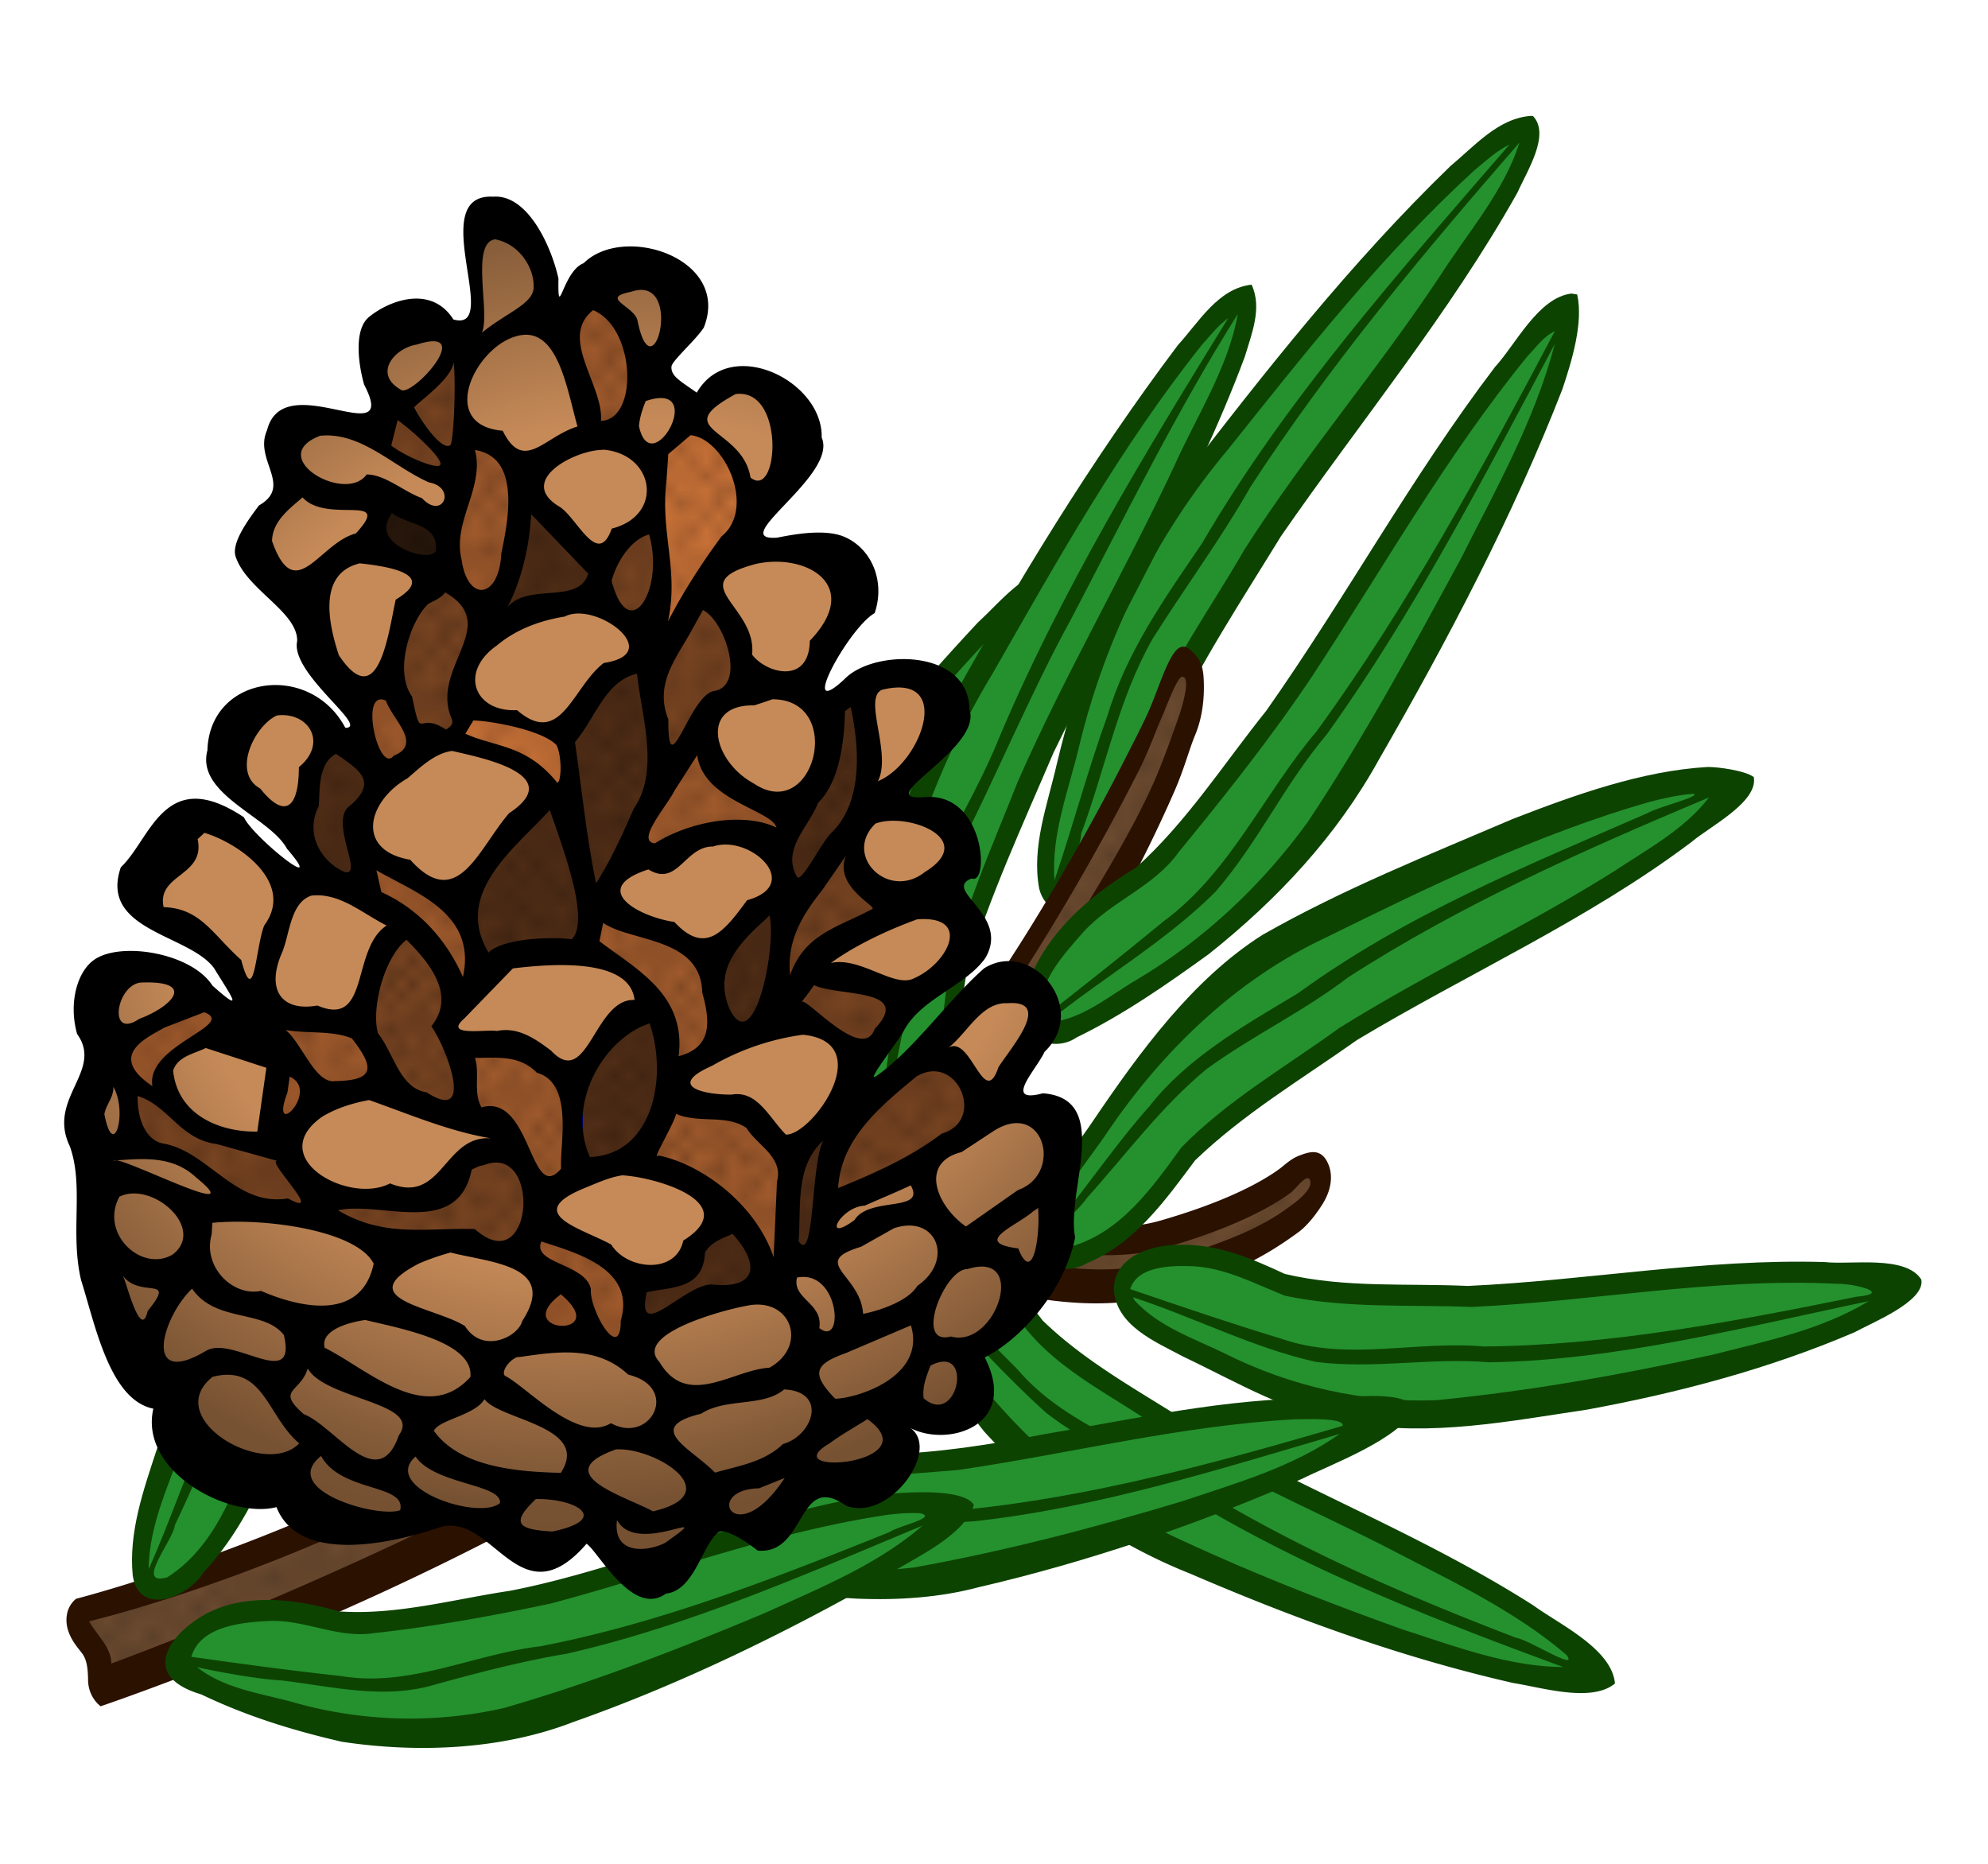 <svg xmlns="http://www.w3.org/2000/svg" xmlns:xlink="http://www.w3.org/1999/xlink" width="32mm" height="30mm" viewBox="0 0 113.386 106.299"><defs><pattern xlink:href="#a" id="K" patternTransform="matrix(.85 0 0 .787 -2.628 12.685)"/><pattern xlink:href="#a" id="t" patternTransform="matrix(.75 0 0 .787 -2.628 12.685)"/><pattern xlink:href="#a" id="I" patternTransform="matrix(.838 0 0 1.038 -2.628 12.685)"/><pattern xlink:href="#a" id="H" patternTransform="matrix(.825 0 0 .838 -2.628 12.685)"/><pattern xlink:href="#a" id="G" patternTransform="matrix(.825 0 0 .738 -2.628 12.685)"/><pattern xlink:href="#a" id="F" patternTransform="matrix(.863 0 0 .762 -2.628 12.685)"/><pattern xlink:href="#a" id="E" patternTransform="matrix(.875 0 0 .787 -2.628 12.685)"/><pattern xlink:href="#a" id="D" patternTransform="matrix(.925 0 0 .912 -2.628 12.685)"/><pattern xlink:href="#a" id="C" patternTransform="matrix(.675 0 0 .738 -2.628 12.685)"/><pattern xlink:href="#a" id="B" patternTransform="matrix(.812 0 0 .8 -2.628 12.685)"/><pattern xlink:href="#a" id="A" patternTransform="matrix(.825 0 0 .887 -2.628 12.685)"/><pattern xlink:href="#a" id="z" patternTransform="matrix(.738 0 0 .775 -2.628 12.685)"/><pattern xlink:href="#a" id="y" patternTransform="matrix(.725 0 0 .75 -2.628 12.685)"/><pattern xlink:href="#a" id="x" patternTransform="matrix(.925 0 0 .925 -2.628 12.685)"/><pattern xlink:href="#a" id="w" patternTransform="matrix(.8 0 0 .8 -2.628 12.685)"/><pattern xlink:href="#a" id="v" patternTransform="matrix(.812 0 0 .838 -2.628 12.685)"/><pattern xlink:href="#a" id="u" patternTransform="matrix(.912 0 0 .925 -2.628 12.685)"/><pattern xlink:href="#a" id="J" patternTransform="matrix(.8 0 0 .725 -2.628 12.685)"/><pattern xlink:href="#a" id="s" patternTransform="matrix(.775 0 0 .9 -2.628 12.685)"/><pattern xlink:href="#a" id="r" patternTransform="matrix(.8 0 0 .838 -2.628 12.685)"/><pattern xlink:href="#a" id="q" patternTransform="matrix(.775 0 0 .863 -2.628 12.685)"/><pattern xlink:href="#a" id="p" patternTransform="matrix(.863 0 0 .95 -2.628 12.685)"/><pattern xlink:href="#a" id="o" patternTransform="matrix(.887 0 0 .75 -2.628 12.685)"/><pattern xlink:href="#a" id="n" patternTransform="matrix(.613 0 0 .75 -2.628 12.685)"/><pattern xlink:href="#a" id="m" patternTransform="matrix(.713 0 0 .762 -2.628 12.685)"/><pattern xlink:href="#a" id="l" patternTransform="matrix(.825 0 0 .863 -2.628 12.685)"/><pattern xlink:href="#a" id="k" patternTransform="matrix(.838 0 0 .738 -2.628 12.685)"/><pattern xlink:href="#a" id="j" patternTransform="matrix(.75 0 0 .812 -2.628 12.685)"/><pattern xlink:href="#a" id="i" patternTransform="matrix(.825 0 0 .8 -2.628 12.685)"/><pattern xlink:href="#a" id="h" patternTransform="matrix(.625 0 0 .65 -2.628 12.685)"/><pattern xlink:href="#a" id="g" patternTransform="matrix(.8 0 0 .725 -2.628 12.685)"/><pattern xlink:href="#a" id="f" patternTransform="matrix(.775 0 0 .688 -2.628 12.685)"/><pattern xlink:href="#a" id="e" patternTransform="matrix(.637 0 0 .775 -2.628 12.685)"/><pattern xlink:href="#a" id="c" patternTransform="matrix(.868 0 0 .859 .306 -2.18)"/><pattern id="a" patternTransform="scale(10)" height="10" width="10" patternUnits="userSpaceOnUse"><circle r=".45" cy=".81" cx="2.567"/><circle r=".45" cy="2.33" cx="3.048"/><circle r=".45" cy="2.415" cx="4.418"/><circle r=".45" cy="3.029" cx="1.844"/><circle r=".45" cy="1.363" cx="6.08"/><circle r=".45" cy="4.413" cx="5.819"/><circle r=".45" cy="4.048" cx="4.305"/><circle r=".45" cy="3.045" cx="5.541"/><circle r=".45" cy="5.527" cx="4.785"/><circle r=".45" cy="5.184" cx="2.667"/><circle r=".45" cy="1.448" cx="7.965"/><circle r=".45" cy="5.049" cx="7.047"/><circle r=".45" cy=".895" cx="4.34"/><circle r=".45" cy=".34" cx="7.125"/><circle r=".45" cy="1.049" cx="9.553"/><circle r=".45" cy="2.689" cx="7.006"/><circle r=".45" cy="2.689" cx="8.909"/><circle r=".45" cy="4.407" cx="9.315"/><circle r=".45" cy="3.87" cx="7.82"/><circle r=".45" cy="5.948" cx="8.27"/><circle r=".45" cy="7.428" cx="7.973"/><circle r=".45" cy="8.072" cx="9.342"/><circle r=".45" cy="9.315" cx="8.206"/><circle r=".45" cy="9.475" cx="9.682"/><circle r=".45" cy="6.186" cx="9.688"/><circle r=".45" cy="6.296" cx="3.379"/><circle r=".45" cy="8.204" cx="2.871"/><circle r=".45" cy="8.719" cx="4.59"/><circle r=".45" cy="9.671" cx="3.181"/><circle r=".45" cy="7.315" cx="5.734"/><circle r=".45" cy="6.513" cx="6.707"/><circle r=".45" cy="9.67" cx="5.73"/><circle r=".45" cy="8.373" cx="6.535"/><circle r=".45" cy="7.154" cx="4.37"/><circle r=".45" cy="7.25" cx=".622"/><circle r=".45" cy="5.679" cx=".831"/><circle r=".45" cy="8.519" cx="1.257"/><circle r=".45" cy="6.877" cx="1.989"/><circle r=".45" cy="3.181" cx=".374"/><circle r=".45" cy="1.664" cx="1.166"/><circle r=".45" cy=".093" cx="1.151"/><circle r=".45" cy="10.093" cx="1.151"/><circle r=".45" cy="4.451" cx="1.302"/><circle r=".45" cy="3.763" cx="3.047"/></pattern><radialGradient xlink:href="#b" id="d" cx="-43.858" cy="43.561" fx="-43.858" fy="43.561" r="28.163" gradientTransform="matrix(2.109 -1.259 1.16 1.943 1.127 -98.582)" gradientUnits="userSpaceOnUse"/><linearGradient id="b"><stop offset="0" stop-color="#c68a58"/><stop offset=".368" stop-color="#c68a58"/><stop offset=".582" stop-color="#775232"/><stop offset="1" stop-color="#613f23"/></linearGradient></defs><path d="M59.725 50.493c-.093-4.768.538-8.327 5.931-19.405C69.756 24.953 81.892 9.15 87.06 7.28c-.463 1.74.875 1.014-5.106 10.116-4.013 5.168-8.201 10.225-11.332 16.268-1.96 3.072-3.299 4.769-4.474 7.74-.729 2.42-1.294 5.083-2.326 7.047-1.074 1.33-2.526 3.825-4.097 2.042z" fill="#24912e" fill-rule="evenodd" stroke="red" stroke-width=".291"/><path d="M87.323 6.609c-1.877.132-3.226 1.728-4.595 2.86-5.694 5.512-10.614 11.761-15.433 18.034-3.483 4.77-5.662 10.36-7.022 16.076-.529 2.324-1.453 4.714-1 7.118.64 2.349 3.31.69 4.003-.756 1.765-2.368 2.41-5.288 3.27-8.045 1.83-3.954 4.239-7.608 6.515-11.313 4.51-6.525 9.602-12.676 13.493-19.61.525-1.195 1.887-3.28.885-4.353l-.107-.01-.01-.001zm-.662 1.525c-.865 2.77-2.998 5.197-4.542 7.626-3.56 5.36-7.67 10.15-11.134 15.572-2.035 3.525-4.448 6.82-5.898 10.645-.774 2.996-1.358 6.492-3.848 8.534-.857.664.43-2.117.423-2.957 1.38-3.706 2.114-7.664 4.077-11.12 1.839-2.92 3.895-5.696 5.603-8.698 4.526-6.96 9.88-13.347 15.319-19.602zm-.565.108c-6.192 7.157-12.755 14.53-17.53 22.734-2.131 3.136-4.293 6.154-5.4 9.838-1.13 3.112-1.954 6.245-3.02 9.38-.21-2.644.842-5.204 1.432-7.751 1.502-6.17 4.409-11.994 8.5-16.856 4.402-5.517 8.797-11.106 14.02-15.88.635-.523 1.253-1.101 1.998-1.465z" style="line-height:normal;text-indent:0;text-align:start;text-decoration-line:none;text-decoration-style:solid;text-decoration-color:#000;text-transform:none;block-progression:tb;white-space:normal;isolation:auto;mix-blend-mode:normal;solid-color:#000;solid-opacity:1" color="#000" font-weight="400" font-family="sans-serif" overflow="visible" fill="#0d4300" fill-rule="evenodd"/><path d="M19.676 90.387c2.674-.887 9.845-6.564 14.911-17.876 3.23-9.604 8.395-20.896 8.424-29.276-1.268 1.278-.69-.913-5.531 8.843-2.438 6.072-4.387 10.958-7.962 18.023-1.105 3.206-3.639 7.371-5.611 9.886l-3.843 4.649c-.524 1.55-1.654 4.671-.388 5.75z" fill="#24912e" fill-rule="evenodd" stroke="red" stroke-width=".291"/><path d="M43.717 42.085c-1.47-1.291-3.165 2.55-4.083 3.856-4.002 7.482-6.82 15.418-10.46 23.068-1.941 3.548-3.592 7.208-6.058 10.437-2.603 2.417-4.585 5.93-4.69 9.627-.1 2.063 2.46 2.181 3.536.876a59.352 59.352 0 006.903-6.808c3.231-3.946 5.493-8.57 7.192-13.354 2.786-7.455 5.656-14.933 7.325-22.734.24-1.523.931-3.478.335-4.968zM42.62 44.08c-2.994 8.835-6.036 17.703-10.223 26.057-2.372 4.193-3.652 9.05-7.033 12.623a415.622 415.622 0 01-5.78 6.81c-.648-1.884.703-3.86 1.637-5.448 1.323-2.123 3.575-3.473 4.671-5.763 2.72-4.846 5.341-9.765 7.403-14.934 2.595-6.023 4.916-12.202 8.198-17.897.345-.497.622-1.09 1.127-1.448zm.101.717c-.531 4.788-2.22 9.359-3.682 13.924-1.945 5.522-4.163 10.952-6.582 16.286-2.073 4.176-4.58 8.093-8.022 11.24-1.194 1.118-3.215 3.325-4.337 3.268 2.706-3.27 5.885-6.029 8.213-9.59 1.897-3.374 3.269-7.104 5.184-10.472 3.792-7.87 6.434-16.39 9.226-24.656z" style="line-height:normal;text-indent:0;text-align:start;text-decoration-line:none;text-decoration-style:solid;text-decoration-color:#000;text-transform:none;block-progression:tb;white-space:normal;isolation:auto;mix-blend-mode:normal;solid-color:#000;solid-opacity:1" color="#000" font-weight="400" font-family="sans-serif" overflow="visible" fill="#0d4300" fill-rule="evenodd"/><path d="M4.362 92.189L5.49 94.58l.47 1.555c9.014-3.4 17.939-6.574 27.922-12.44 5.675-3.376 11.342-6.766 15.794-12.322l9.307 1.794 4.7.36c2.71-.352 5.414-.657 8.368-2.872l3.196-2.512c-.23-1.465-.37-2.35-1.598-.957-2.876 1.32-4.976 3.135-9.213 3.589-3.353-.312-6.707-.578-10.06-1.196l-3.008-.598 8.085-11.245c2.981-4.628 5.916-9.669 8.65-16.508l.187-2.632c-.69-1.253-1.379-1.364-2.068 1.196-2.318 4.71-4.588 9.602-7.145 13.398-3.325 4.997-6.573 10.025-10.623 14.714-2.886 4.154-6.646 6.454-10.248 9.091-6.424 4.375-12.848 7.211-19.272 9.69z" fill="#fff" fill-rule="evenodd" stroke="red" stroke-width=".291"/><path d="M4.362 92.189L5.49 94.58l.47 1.555c9.014-3.4 17.939-6.574 27.922-12.44 5.675-3.376 11.342-6.766 15.794-12.322l9.307 1.794 4.7.36c2.71-.352 5.414-.657 8.368-2.872l3.196-2.512c-.23-1.465-.37-2.35-1.598-.957-2.876 1.32-4.976 3.135-9.213 3.589-3.353-.312-6.707-.578-10.06-1.196l-3.008-.598 8.085-11.245c2.981-4.628 5.916-9.669 8.65-16.508l.187-2.632c-.69-1.253-1.379-1.364-2.068 1.196-2.318 4.71-4.588 9.602-7.145 13.398-3.325 4.997-6.573 10.025-10.623 14.714-2.886 4.154-6.646 6.454-10.248 9.091-6.424 4.375-12.848 7.211-19.272 9.69z" fill="#6c4b30" fill-rule="evenodd" stroke="red" stroke-width=".291"/><path d="M1.605 88.09l1.128 2.393.47 1.555c9.014-3.4 17.939-6.574 27.922-12.44 5.675-3.376 11.342-6.766 15.794-12.322l9.307 1.794 4.7.36c2.71-.352 5.414-.657 8.367-2.872l3.197-2.512c-.23-1.465-.37-2.35-1.598-.957-2.876 1.32-4.976 3.135-9.214 3.589-3.353-.312-6.706-.578-10.059-1.196l-3.008-.598 8.085-11.245c2.981-4.628 5.916-9.669 8.649-16.508l.188-2.632c-.69-1.253-1.379-1.364-2.068 1.196-2.318 4.71-4.588 9.602-7.145 13.398-3.325 4.997-6.573 10.025-10.624 14.714-2.885 4.154-6.646 6.454-10.247 9.091-6.424 4.375-12.848 7.211-19.272 9.69z" fill="url(#c)" fill-rule="evenodd" stroke="red" stroke-width=".291" opacity=".304" transform="translate(2.757 4.098)"/><path style="line-height:normal;text-indent:0;text-align:start;text-decoration-line:none;text-decoration-style:solid;text-decoration-color:#000;text-transform:none;block-progression:tb;white-space:normal;isolation:auto;mix-blend-mode:normal;solid-color:#000;solid-opacity:1" d="M66.955 37.253c-.453.64-.836 1.839-1.281 2.936-.327.805-.872 1.851-1.52 3.126a134.345 134.345 0 01-5.359 9.53c-4.443 7.19-10.376 14.71-14.762 18.736-5.48 5.033-15.527 10.003-24.009 13.89-8.443 3.868-15.684 5.713-15.684 5.713a1.455 1.455 0 00-.517.873c-.074.37-.011.74.089 1.014.2.547.51.884.766 1.22.255.336.336.806.344 1.513.011 1.028.719 1.51.719 1.51s7.1-2.39 15.7-6.33c8.598-3.94 18.8-9.509 24.995-15.197.778-.713 1.528-1.436 2.11-1.963.643-.583 1.155-1.344 2.207-1.283 1.267.073 2.738.341 4.441.72 3.509.778 7.395 1.684 11.436.516 3.973-1.148 5.967-2.435 7.424-3.5.462-.337.94-.919 1.349-1.557.548-.858.665-1.753.29-2.468-.406-.77-1.026-.562-1.624-.33-.463.18-.842.56-1.086.738-1.02.746-3.057 1.874-6.785 2.95-2.991.865-6.825.098-10.344-.682-1.204-.267-2.926.045-3.43-.231 2.705-4.083 6.693-9.354 9.432-13.786a78.577 78.577 0 005.106-9.733c.59-1.342.854-2.421 1.206-3.264.433-1.038.544-2.212.48-3.272-.028-.44-.121-.876-.397-1.208-.489-.587-.863-.793-1.296-.181zm.148 3.988c-.305.825-.714 2.051-1.29 3.361-1.152 2.621-3.064 5.776-5.308 9.408-2.96 4.79-6.404 10.016-9.79 14.317l-.972 1.236 1.372.116c1.37.115 2.896.448 4.525.81 3.528.782 7.474 1.637 10.834.666 3.815-1.102 5.961-2.267 7.13-3.12.303-.223.966-1.18 1.119-.713.19.582-1.058 1.413-1.29 1.582-1.316.961-3.165 1.882-7.079 3.012-3.72 1.075-7.347.134-10.884-.65-1.819-.404-3.628-.471-4.876-.544-1.463-.084-2.382.857-2.956 1.378-.636.576-1.409 1.37-2.148 2.049-5.967 5.479-15.975 10.713-24.534 14.635-7.59 3.478-13.25 5.591-14.607 6.094.004-.69-.457-1.237-.778-1.688-.247-.325-.423-.592-.486-.721.391-.094 7.064-1.707 15.362-5.51 8.504-3.896 18.568-8.818 24.315-14.095 4.548-4.176 10.218-11.893 14.732-19.2a135.933 135.933 0 005.426-9.648c.657-1.293 1.023-2.418 1.394-3.227.185-.404.825-2.197 1.114-2.192.533.01-.02 1.818-.325 2.644z" color="#000" font-weight="400" font-family="sans-serif" overflow="visible" fill="#2b1100" fill-rule="evenodd"/><path d="M34.998 78.415c-1.757-.742-.186-8.473 4.226-19.976 5.014-8.01 13.165-20.76 20.801-25.26-.31 1.774.483.841-4.686 10.428-3.55 5.497-7.976 11.023-10.883 17.065-1.98 2.754-3.25 5.999-4.164 9.061l-2.366 6.517c-.963 1.323-1.316 2.575-2.928 2.165z" fill="#24912e" fill-rule="evenodd" stroke="red" stroke-width=".291"/><path d="M60.266 32.337c-1.88.258-3.153 1.934-4.477 3.15-5.47 5.862-10.452 12.102-15.021 18.674-3.282 4.968-4.933 10.999-6.071 16.813-.434 2.35-1.266 4.782-.719 7.172.766 2.325 3.344.446 3.968-1.008 1.665-2.466 2.198-5.428 2.95-8.242 1.678-4.068 4.25-7.743 6.378-11.586 4.311-6.923 8.96-13.6 12.57-20.938.383-1.05 1.669-3.386.43-4.034h-.008zm-.602 1.565c-.758 2.83-2.48 5.3-3.927 7.823-3.347 5.58-7.255 10.807-10.505 16.443-1.893 3.65-4.166 7.149-5.472 11.068-.658 3.055-1.427 6.416-3.828 8.601-1.038.555.203-1.834.181-2.633 1.21-3.75 1.878-7.836 3.599-11.397 1.687-3.098 3.716-5.997 5.303-9.152 4.268-7.323 9.418-14.102 14.65-20.753zm-.562.146c-5.9 7.537-12.041 15.094-16.495 23.598-2.096 3.373-4.035 6.861-5.007 10.769a514.578 514.578 0 00-2.77 9.178c-.318-2.645.638-5.256 1.126-7.836 1.263-6.283 3.946-12.272 7.83-17.374 4.181-5.79 8.352-11.65 13.38-16.748.613-.56 1.206-1.177 1.936-1.587z" style="line-height:normal;text-indent:0;text-align:start;text-decoration-line:none;text-decoration-style:solid;text-decoration-color:#000;text-transform:none;block-progression:tb;white-space:normal;isolation:auto;mix-blend-mode:normal;solid-color:#000;solid-opacity:1" color="#000" font-weight="400" font-family="sans-serif" overflow="visible" fill="#0d4300" fill-rule="evenodd"/><path d="M49.737 65.89c-1.19-3.2-.337-10.272 3.313-22.039 2.865-4.932 13.145-24.774 17.915-26.764-.194 1.79.948.755-3.584 10.66-3.181 5.717-6.689 11.288-8.867 17.737-1.795 2.877-2.742 7.253-3.89 10.18l-1.291 6.525c-.874 1.382-1.96 4.004-3.596 3.7z" fill="#24912e" fill-rule="evenodd" stroke="red" stroke-width=".291"/><path d="M71.383 16.234c-1.915.218-3.006 2.14-4.197 3.443-4.95 6.57-9.29 13.716-13.258 20.906-2.939 5.477-4.138 11.672-4.76 17.827-.212 2.387-.827 4.894-.062 7.23 1.061 2.228 3.372-.122 3.848-1.584 1.418-2.664 1.69-5.703 2.18-8.62 1.3-4.304 3.2-8.399 4.961-12.526C63.748 35.4 68.071 28.185 71 20.341c.385-1.303 1.006-2.777.384-4.107zm-.787 1.677c-.528 3.043-2.378 5.874-3.626 8.675-2.82 6.026-6.234 11.888-8.914 17.978-1.537 3.911-3.209 7.515-4.06 11.655-.348 3.078-.882 6.415-2.978 8.827-1.124.936-.108-2.197-.2-2.987 1.055-4.718 1.474-8.904 3.697-13.269 2.252-4.377 4.24-9.236 6.614-13.556 3.029-5.79 5.99-11.791 9.467-17.323zm-.543.23c-4.766 7.718-9.502 15.517-13.047 23.886-1.716 4.326-4.76 8.317-5.474 12.997-.71 3.305-.987 6.622-1.631 9.94-.553-2.619.16-5.32.407-7.947.695-6.572 2.891-12.956 6.308-18.609 3.675-6.421 7.302-12.933 11.929-18.731.476-.533.924-1.114 1.508-1.535z" style="line-height:normal;text-indent:0;text-align:start;text-decoration-line:none;text-decoration-style:solid;text-decoration-color:#000;text-transform:none;block-progression:tb;white-space:normal;isolation:auto;mix-blend-mode:normal;solid-color:#000;solid-opacity:1" color="#000" font-weight="400" font-family="sans-serif" overflow="visible" fill="#0d4300" fill-rule="evenodd"/><path d="M59.906 59.014c4.493-1.605 9.864-4.698 15.65-12.672 4.775-8.937 13.66-21.115 13.715-28.473-1.462 1.05-1.106-.026-7.495 8.794-4.16 5.647-6.156 10.96-10.697 16.03-1.62 2.98-4.133 5.375-6.494 7.528-1.956 1.453-3.818 2.953-5.115 4.736-1.336 3.816-.634 2.783.436 4.057z" fill="#24912e" fill-rule="evenodd" stroke="red" stroke-width=".291"/><path d="M89.623 16.742c-1.895.237-3.16 2.886-4.354 4.185-4.762 6.257-8.528 13.194-13.05 19.613-2.428 3.022-4.537 6.355-7.44 8.955-2.932 1.752-5.85 4.339-6.454 7.859-.376 1.771 1.706 2.763 3.075 1.817 2.677-1.3 5.138-3.02 7.546-4.757 3.943-3.142 7.305-6.74 9.724-11.132 3.852-6.678 7.642-13.88 10.44-21.082.511-1.527 1.216-3.776.844-5.406zm-.937 2.14c-4.15 7.821-8.369 15.658-13.593 22.826-3.006 3.537-4.909 8.028-8.727 10.838-2.294 1.893-4.63 3.735-6.973 5.569-.384-1.911 1.225-3.62 2.404-4.964 1.612-1.773 4.022-2.567 5.433-4.555 2.67-3.26 5.302-6.566 7.64-10.072 4.014-6.114 7.62-12.533 12.255-18.213.486-.499.915-1.128 1.56-1.429zm-.006.729c-1.13 4.331-3.356 8.283-5.362 12.257-2.754 5.082-5.518 10.18-8.718 14.997-2.621 3.614-5.927 6.733-9.771 9.014-1.61.934-3.16 2.32-5.086 2.433 3.116-2.531 6.74-4.608 9.583-7.452 2.46-2.848 3.913-6.088 6.34-8.967 4.96-6.906 9.034-14.783 13.014-22.282z" style="line-height:normal;text-indent:0;text-align:start;text-decoration-line:none;text-decoration-style:solid;text-decoration-color:#000;text-transform:none;block-progression:tb;white-space:normal;isolation:auto;mix-blend-mode:normal;solid-color:#000;solid-opacity:1" color="#000" font-weight="400" font-family="sans-serif" overflow="visible" fill="#0d4300" fill-rule="evenodd"/><path d="M59.393 70.841c-.545-.886 2.555-8.438 13.174-16.149 8.6-4.692 21.415-10.665 25.642-9.789-.642 1.767-.976 2.292-5.939 5.601-5.792 3.044-10.36 4.543-15.711 8.748-2.952 2.238-5.734 3.41-8.035 5.627l-5.058 5.847c-1.488.679-2.87 1.265-4.073.115z" fill="#24912e" fill-rule="evenodd" stroke="red" stroke-width=".291"/><path d="M97.395 43.744c-3.764.214-7.645 1.618-11.115 2.964-4.808 2.057-9.725 4.016-14.27 6.609-3.988 2.525-7.023 6.709-9.66 10.6-1.338 1.997-3.113 3.923-3.46 6.382-.278 1.765 1.758 2.558 3.1 1.75 2.722-1.12 4.479-3.597 6.173-5.871 2.778-2.671 6.118-4.655 9.25-6.873 6.33-3.795 13.145-6.827 19.062-11.283.99-.853 3.816-2.273 3.552-3.701-.465-.368-2.044-.586-2.632-.577zm-.787 1.527c.378.166-2.035.749-2.625 1.096-7.027 3.068-13.736 5.766-19.964 10.29-2.952 1.768-6.29 3.65-8.449 6.425-2.026 2.267-3.752 4.892-5.722 7.208.498-2.192 2.11-3.922 3.334-5.75 3.143-4.633 7.33-8.675 12.437-11.068 5.978-2.94 12.016-5.885 18.437-7.73.838-.216 1.687-.407 2.552-.471zm.865.209c-1.402 1.831-3.526 2.954-5.421 4.219-5.099 3.201-10.576 5.75-15.679 8.939-3.038 2.21-6.356 4.105-8.997 6.808-1.643 2.271-3.446 4.831-6.281 5.645-2.516.27.382-1.927.897-2.77 2.24-2.483 4.243-5.223 6.836-7.357 2.588-1.884 5.504-3.265 8.051-5.214 6.454-4.168 13.53-7.301 20.594-10.27z" style="line-height:normal;text-indent:0;text-align:start;text-decoration-line:none;text-decoration-style:solid;text-decoration-color:#000;text-transform:none;block-progression:tb;white-space:normal;isolation:auto;mix-blend-mode:normal;solid-color:#000;solid-opacity:1" color="#000" font-weight="400" font-family="sans-serif" overflow="visible" fill="#0d4300" fill-rule="evenodd"/><g><path d="M63.994 74.43c3.573 1.885 6.565 6.082 18.793 5.964 9.987-1.652 17.825-1.973 25.042-6.376-.774-1.496-2.74-1.361-7.881-1.49-6.52.55-9.74.904-16.763 1.364-4.611.14-6.668.37-9.613-.45-2.345-.734-4.589-2.574-7.082-1.668-1.62.228-2.663.665-2.496 2.656z" fill="#24912e" fill-rule="evenodd" stroke="red" stroke-width=".291"/><path d="M67.342 70.995c-1.558-.03-3.79.618-3.813 2.51.1 2.103 2.36 3.011 3.953 3.865 3.118 1.48 6.226 3.368 9.693 3.793 4.41.788 8.962-.117 13.318-.763 5.189-.949 10.41-2.327 15.285-4.418.927-.518 4.047-1.757 3.804-3.004-.888-1.416-4.042-.828-5.502-.998-6.817-.203-13.565 1.05-20.358 1.362-3.482-.16-7.031.125-10.447-.687-1.871-.875-3.818-1.704-5.933-1.66zm.613 1.22c1.909.072 3.604 1.002 5.334 1.685 3.5.743 7.113.498 10.669.64 6.942-.325 13.845-1.675 20.813-1.32.983-.021 3.217.541 1.119.737-7.009 1.421-14.098 2.78-21.274 2.837-3.838-.346-7.793.863-11.532-.44-2.895-.878-5.76-1.855-8.623-2.833.425-1.331 2.353-1.34 3.494-1.307zm-3.34 1.773c3.465 1.123 6.88 2.901 10.441 3.686 3.284.429 6.58-.263 9.874.023 7.305-.108 14.52-2 21.649-3.485-2.7 1.64-5.866 2.28-8.896 3.05-5.194 1.144-10.448 2.077-15.744 2.594-4.165.165-8.349-.79-12.07-2.658-1.783-.867-3.785-1.528-5.154-3.027z" style="line-height:normal;text-indent:0;text-align:start;text-decoration-line:none;text-decoration-style:solid;text-decoration-color:#000;text-transform:none;block-progression:tb;white-space:normal;isolation:auto;mix-blend-mode:normal;solid-color:#000;solid-opacity:1" color="#000" font-weight="400" font-family="sans-serif" overflow="visible" fill="#0d4300" fill-rule="evenodd"/></g><g><path d="M50.816 71.245c.527 3.101 4.229 9.119 12.846 15.375 9.173 4.306 18.204 9.11 26.872 8.842-.562-1.718.225-.53-8.915-6.454-5.754-3.116-7.66-3.75-13.834-7.335-3.06-1.464-5.94-3.165-8.213-5.412-1.422-1.703-2.715-3.432-4.935-4.975-1.48-.697-2.604-1.176-3.821-.041z" fill="#24912e" fill-rule="evenodd" stroke="red" stroke-width=".291"/><path d="M52.227 69.845c-1.852-.17-2.264 2.229-1.47 3.497a50.008 50.008 0 005.383 8.312c3.124 3.446 7.41 6.38 11.747 8.098 5.977 2.573 12.073 4.792 18.44 6.24 1.555.237 4.446 1.141 5.783.023-.177-1.98-3.188-3.381-4.627-4.435-5.992-3.83-12.65-6.44-18.848-9.893-3.096-2.06-6.485-3.769-9.171-6.379-1.811-2.379-4.07-5.1-7.237-5.463zm-.016 1.197c2.659.364 4.6 2.56 6.165 4.569 1.874 2.423 4.712 3.81 7.21 5.492 4.24 2.89 9 4.85 13.552 7.174 3.512 1.84 7.19 3.52 10.22 6.123.688.959-2.173-.89-2.892-.993-7.073-2.71-13.903-5.725-20.246-9.919-2.868-1.584-5.98-2.815-8.161-5.359-2.232-2.299-4.53-4.34-6.7-6.698.132-.328.545-.393.852-.389zm-.87.897c2.746 2.907 5.359 5.96 8.33 8.641 2.755 2.142 6.099 3.329 8.93 5.36 6.478 3.813 13.52 6.55 20.556 9.136-3.126-.018-6.116-1.17-9.062-2.109-5.195-1.857-10.34-3.903-15.279-6.364-4.02-2.28-7.397-5.558-10.114-9.274-1.23-1.697-2.833-3.316-3.362-5.39z" style="line-height:normal;text-indent:0;text-align:start;text-decoration-line:none;text-decoration-style:solid;text-decoration-color:#000;text-transform:none;block-progression:tb;white-space:normal;isolation:auto;mix-blend-mode:normal;solid-color:#000;solid-opacity:1" color="#000" font-weight="400" font-family="sans-serif" overflow="visible" fill="#0d4300" fill-rule="evenodd"/></g><g><path d="M33.892 85.099c1.554 1.679 6.543 5.201 18.86 4.863 9.641-2.165 19.24-4.201 24.703-8.374-.526-1.11-.134-1.376-5.706-1.187-8.49 1.083-10.267 1.648-17.251 2.692-3.255.951-7.273.661-10.465.505-4.158-1.272-5.021-1.024-7.249-1.405-1.567.468-3.056 1.124-2.892 2.906z" fill="#24912e" fill-rule="evenodd" stroke="red" stroke-width=".291"/><path d="M75.256 79.75c-5.301-.021-10.51 1.174-15.713 2.05-3.01.585-6.041 1.067-9.112 1.146-2.604.089-5.294.517-7.84-.193-2.569-1.063-5.82-1.71-8.278-.053-1.452.984-1.342 3.292.083 4.056 2.463 1.518 4.917 2.422 7.629 3.37 4.219 1.132 9.525 1.534 13.743.41 6.3-1.46 12.583-3.6 18.524-6.208 1.54-.775 5.682-2.301 6.359-4.014-.548-1.166-4.271-.5-5.395-.565zm-1.418 1.199c.728-.004 2.867-.1 2.736.374-7.062 2.065-14.213 4.047-21.557 4.776-2.83.035-5.601.646-8.415.853-2.982.12-5.834-.954-8.717-1.566-1.08-.419-2.78-.42-3.512-1.086.962-1.541 3.153-1.468 4.753-1.31 1.986.182 3.71 1.448 5.742 1.338 3.274.029 6.548-.216 9.807-.492 6.389-.937 12.698-2.536 19.163-2.887zm2.576.83c-2.674 1.894-5.898 2.805-8.974 3.839-5.04 1.52-10.148 2.855-15.33 3.783-4.117.497-8.347-.103-12.18-1.68-1.819-.72-3.847-1.216-5.293-2.604.582.26 3.161 1.013 4.581 1.256 2.916.678 5.879 1.755 8.904 1.23 2.457-.383 4.924-.728 7.408-.836 7.104-.768 14.047-2.982 20.884-4.988z" style="line-height:normal;text-indent:0;text-align:start;text-decoration-line:none;text-decoration-style:solid;text-decoration-color:#000;text-transform:none;block-progression:tb;white-space:normal;isolation:auto;mix-blend-mode:normal;solid-color:#000;solid-opacity:1" color="#000" font-weight="400" font-family="sans-serif" overflow="visible" fill="#0d4300" fill-rule="evenodd"/></g><g><path d="M10.603 95.313c2.574 1.994 11.806 4.784 20.222 2.1 9.508-3.505 17.217-5.625 23.052-11.108-1.103-1.25-5.03-.248-10.166.785-6.26 1.907-6.918 2.353-13.93 4.125-3.44.774-6.01 1.055-9.456 1.47-2.533-.872-4.869-.758-7.244-.84-2.036 1.063-3.181 2.118-2.478 3.468z" fill="#24912e" fill-rule="evenodd" stroke="red" stroke-width=".291"/><path d="M52.534 85.109c-3.822.016-7.505 1.24-11.168 2.205-4.097 1.1-8.094 2.601-12.264 3.412-3.24.483-6.479 1.407-9.777 1.177-2.779-.815-6.2-1.175-8.576.814-1.348 1.086-2.407 2.988.736 3.924 2.574 1.235 5.249 2.063 8.012 2.697 4.332.656 9.112.459 13.19-1.122 6.186-2.174 12.283-5.162 17.995-8.422 1.483-.953 4.304-2.176 4.863-3.963-.41-.686-2.23-.732-3.011-.722zm-.05 1.199c1.068.234-1.313.743-1.746 1.072-6.473 2.597-13.023 5.18-19.895 6.51-3.818.445-7.483 2.369-11.397 1.698-2.852-.304-5.694-.696-8.533-1.094.503-1.712 2.762-1.953 4.293-2.037 2.108-.146 4.058 1.03 6.169.681 3.372-.37 6.721-.976 10.037-1.683 6.426-1.707 12.699-4.105 19.301-5.072.588-.065 1.18-.11 1.772-.075zm.132.703c-2.588 2.24-5.83 3.54-8.913 4.952-4.892 2.054-9.858 3.978-14.958 5.45a24.26 24.26 0 01-12.048-.335c-1.858-.51-3.906-.767-5.456-1.993 1.004.228 3.338.675 4.82.756 2.903.35 5.822 1.096 8.697.252 2.475-.688 5.044-1.354 7.576-1.777 6.982-1.593 13.687-4.559 20.282-7.305z" style="line-height:normal;text-indent:0;text-align:start;text-decoration-line:none;text-decoration-style:solid;text-decoration-color:#000;text-transform:none;block-progression:tb;white-space:normal;isolation:auto;mix-blend-mode:normal;solid-color:#000;solid-opacity:1" color="#000" font-weight="400" font-family="sans-serif" overflow="visible" fill="#0d4300" fill-rule="evenodd"/></g><g><path d="M7.817 90.27c.357-4.756.771-9.045 7.187-19.563 7.354-6.971 15.75-17.905 24.063-20.375-.626 1.688 1.19.691-5.625 9.187-4.483 4.767-9.125 9.342-12.813 15.063-2.444 2.35-4.11 5.09-5.562 7.937l-3.438 6.313c-1.185 1.127-2.3 2.132-3.812 1.437z" fill="#24912e" fill-rule="evenodd" stroke="red" stroke-width=".291"/><path d="M38.807 49.923c-2.449.466-4.667 2.229-6.61 3.676-5.547 4.613-11.132 9.199-16.035 14.486-3.488 4.095-5.5 9.47-7.209 14.548-.76 2.322-1.627 4.738-1.381 7.236.37 2.367 3.184 1.219 4.042-.192 1.97-2.126 3.166-4.616 4.257-7.227 2.089-3.584 4.818-6.975 7.31-10.279 5.096-5.952 10.416-11.546 14.934-17.974.698-1.178 1.98-2.825 1.366-4.177-.22-.054-.444-.112-.674-.097zm-.342 1.467c-1.044 2.538-2.994 4.587-4.68 6.72-4.004 4.838-8.51 9.24-12.458 14.121-2.372 3.289-5.128 6.357-6.932 10.013-1.02 2.845-2.19 6.02-4.856 7.716-1.913.533.361-2.134.434-2.977 1.634-3.39 2.932-6.981 5.054-10.11 2.051-2.715 4.484-5.048 6.442-7.837 5.12-6.354 10.997-12.137 16.996-17.646zm-.57.03c-6.775 6.25-13.813 12.543-19.259 20.019-2.394 2.823-5.064 5.635-6.471 9.123-1.393 2.937-2.355 5.963-3.684 8.93.012-2.625 1.28-5.051 2.093-7.504 1.99-5.807 5.31-11.173 9.758-15.419 4.794-4.83 9.61-9.704 15.109-13.74.784-.517 1.559-1.102 2.454-1.41z" style="line-height:normal;text-indent:0;text-align:start;text-decoration-line:none;text-decoration-style:solid;text-decoration-color:#000;text-transform:none;block-progression:tb;white-space:normal;isolation:auto;mix-blend-mode:normal;solid-color:#000;solid-opacity:1" color="#000" font-weight="400" font-family="sans-serif" overflow="visible" fill="#0d4300" fill-rule="evenodd"/></g><g fill-rule="evenodd"><path d="M-49.36 79.644s-6.055 1.184-6.66 1.184c-.606 0-4.542-3.045-4.542-3.045-4.86-.208-4.67-2.708-5.148-4.906-2.293-1.706-3.727-4.321-4.88-7.782l.187-6.26c-1.298-1.444-.488-3.33.454-5.244v-4.906c1.731-.322 3.454-.682 5.602 1.015l3.936 3.045-2.725-5.075-4.693-3.214 3.028-5.075 5.904 4.398 1.665-.338-1.816-3.045-3.936-3.045 1.665-3.891c1.413.247 2.826-.96 4.239 1.691l1.665.846-.303-2.876-2.573-5.583-3.028-2.875 2.27-3.722-.302-3.384 4.844.339.757-1.861-.605-3.553c2.02-2.39 3.7-.59 5.45.338.652-1.661.133-4.37.151-6.597l2.423-.339 2.12 5.583 3.633-3.384 3.482 1.692.302 2.2-1.968 2.706 2.725 1.861 2.877-1.611c2.035 1.1 3.53 1.908 2.876 3.641l-3.482 6.09 4.845.17 2.12 1.86-3.18 6.09 1.211 1.693 2.725-2.707c1.656-.67 3.178.302 4.693 1.353-.92 2.28-2.047 4.43-4.239 5.921l3.937.846 1.21 2.876-2.27 1.692c1.49.952 3.045 1.879 1.06 4.23l-2.574 1.86-3.028 5.752 4.996-3.553 3.33-3.214c2.042-.59 2.352.756 2.423 2.368l-2.725 4.907 3.633-.339c1.333 3.288.384 5.186.303 7.613-1.197 2.553-2.393 5.107-4.844 6.26-.254 4.79-2.51 3.61-4.39 3.552-.257 2.884-1.45 4.673-4.694 4.06-1.7 2.133-3.633 2.906-5.904 1.692l-3.18 3.722-3.179-2.538-4.239 1.015z" fill="url(#d)" stroke="red" stroke-width=".142" transform="translate(75.723 6.685)"/><g stroke-width=".291"><path d="M25.97 59.419l3.5-.125 3.25 2.375v5.375l-1.875 1.5-2-4.25-2.125-.5z" fill="#a05a2c" stroke="red"/><path d="M33.095 61.044l2.25-2.875 2.25-.875.75 5-1.875 3.75-3.375 1z" fill="#502d16" stroke="#00f"/><path d="M20.345 58.294l1.75 3.625-3.875.875-2.608 2.027.114-4.377-.818-2.463z" fill="#a05a2c" stroke="red"/><path d="M20.22 57.669l3-5.25 3 4.375-.75 1.625c1.272 2.642.988 4.04.625 5.375l-3.875-1.5z" fill="#784421" stroke="#00f"/><path d="M20.47 47.419v4c2.352 1.054 4.631 2.277 6 5.625l1.125-1.375-1.125-4.25c-3.148-.95-4.84-2.387-6-4z" fill="#a05a2c" stroke="red"/><path d="M26.345 50.544l4.875-5.5c.913 1.197 1.79 2.675 2.375 6.5-.573.081-.02 1.11-.625 2.625-3.263-.04-5.5 1.5-5.5 1.5z" fill="#502d16" stroke="#00f"/><path d="M32.47 41.669c1.124-1.413.598-2.66 4.75-4.375l.625 7.125-4 8c-.513-3.308-1.168-5.91-1.375-10.75z" fill="#502d16" stroke="red"/><path d="M25.595 42.419l1.25-2.375c1.436 1.127 3.393 1.213 5.125 1.75 0 0 1 5.375.375 4.75s-1.5-1.375-1.5-1.375c.013-1.924-3.12-2.051-5.25-2.75z" fill="#c87137" stroke="#0f0"/><path d="M34.47 51.669l6 2.875.875 5-2.75 2c-.458-1.48.016-2.726-1.625-4.5-1.166-2.313-2.333-2.043-3.5-2.875z" fill="#a05a2c" stroke="#0f0"/><path d="M40.72 54.419l4.125-3.75-.875 7.5-2.875 1.5z" fill="#502d16" stroke="red"/><path d="M35.595 49.294c.398-1.877 2.627-5.218 4.625-8.375l.75 3.375 4.25 1.75-.75 2.375-4.25-.75z" fill="#a05a2c" stroke="#00f"/><path d="M37.345 37.794l2.75-4.25c1.517 1.512 2.19 3.447 2.375 5.625-2.431.901-3.34 3.325-4.5 5.5-.292-2.165-.935-3.806-.625-6.875z" fill="#784421" stroke="#0f0"/><path d="M45.095 46.544c1.61-1.997 2.825-4.05 2.125-6.375l2-1.125c.167 2.888.645 6.609-.125 7l-4.25 6.125-.375-3z" fill="#502d16" stroke="#0f0"/><path d="M18.97 41.919c-.678.677-.652.737-2.5 5.75.781 2.152 2.629 2.884 4.375 3.75l-.375-5 1-2.375z" fill="#502d16" stroke="#00f"/><path d="M19.72 39.669l2.5-.875 1.875 3.875-2.375 2.25z" fill="#a05a2c" stroke="red"/><path d="M22.22 38.544c.406-3.664 1.879-4.839 3.25-6.25l2.625 3.125-1.875 3.25.25 2-.5 1.5-2.125.5zM7.345 61.544l4.375 3 4.375.625 2.25 4.25-5.125-.625s-2-2.75-2.75-2.75-2.875-.5-2.875-.5z" fill="#784421" stroke="#00f"/><path d="M11.095 56.919c-.5.5-4.75 2.625-4.75 2.625l1 2.25 2.375 1.375-.25-2.5c.894-.709 1.759-1.417 3.625-2.125z" fill="#a05a2c" stroke="red"/><path d="M18.22 67.919c2.053.78 4.24.885 6.625 0 1.1-1.028 1.494-2.336 4.125-2.75l1.75 3.375-.875 3.25-3.875-1-6.875-.625z" fill="#784421" stroke="#0f0"/><path d="M29.845 27.044c-.418 2.875-.266 5.25-1.875 8.125 1.667-.5 2.35-.677 6.125-.875l.25-2.25c-2.706-1.667-3.36-3.334-4.5-5z" fill="#502d16" stroke="red"/><path d="M34.345 31.794c.375-.5 3.25-2.75 3.25-2.75.312 3.987-.037 5.66-.375 7.375l-3.25-1.875z" fill="#784421" stroke="#00f"/><path d="M37.095 26.169l2.375-2.125c1.313 1.217 2.815 1.584 3.5 5.625l-5.375 7.25c.073-2.867.376-5.039-.5-10.75z" fill="#c87137" stroke="red"/><path d="M30.72 69.794l5.5 3-.125 4.5-3.75-1-2.375.125 1.5-3.875-1.375-1z" fill="#a05a2c" stroke="#00f"/><path d="M36.47 73.169c1.056-.404 2.252-.245 3-1.875l2.125-2.125c1.303 1.093 2.228 2.413 1.875 4.5-2.102.329-4.062.375-7.125 2.625z" fill="#502d16" stroke="red"/><path d="M36.47 66.044c.375-.75 1.75-3.125 1.75-3.125l4.25.375 2.625 2.625-.625 7.625s-1.625-4.625-3.5-4.875c-1.75-1.5-4.5-2.625-4.5-2.625z" fill="#a05a2c" stroke="#0f0"/><path d="M46.095 55.544c1.715-.018 3.458.08 5.5 1.375.133 1.098-.976 2.445-2.5 3.875-.6-1.561-2.107-2.398-4.375-2.625z" fill="#784421" stroke="#00f"/><path d="M44.47 53.169l4.5-6.25.125 3.125 2.625 2c-4.324.54-6.142 3.028-7.5 5.875z" fill="#784421" stroke="red"/><path d="M45.095 65.419l3.25-2.625c-.655.245-2.505 9.955-1.25 9.25.545-.307-2.25-.375-2.25-.375z" fill="#502d16" stroke="#00f"/><path d="M47.22 65.294l5.25-5 2.25.25 1.875 3.125-4.75 3.25-4.75 2z" fill="#784421" stroke="red"/><path d="M26.72 24.544l-1.25 8.25 2.625 2.875c.87-2.631 2.024-4.977 1.625-8.875z" fill="#a05a2c" stroke="#0f0"/><path d="M21.955 28.13l-.796 3.093 4.508 1.768-.088-3.447c-1.208.134-2.416-.625-3.624-1.414z" fill="#28170b" stroke="red"/><path d="M22.595 22.919c1.203-.387 2.59-1.698 4.125-3.75l-.625 8.25c-1.89-.262-3.432-1.594-5-2.5z" fill="#784421" stroke="#00f"/><path d="M31.845 18.669c1.125-.625 1.75-2 1.75-2 2.444 1.955 2.728 3.478 3.625 5.125l-2.25 2.875-1.375.5c.312-1.943-.77-4.235-1.75-6.5z" fill="#a05a2c" stroke="red"/></g><g opacity=".36" stroke-width=".291"><path d="M-58.628 34.484l3.5-.125 3.25 2.375v5.375l-1.875 1.5-2-4.25-2.125-.5z" fill="url(#e)" stroke="red" transform="translate(84.598 24.935)"/><path d="M-51.503 36.109l2.25-2.875 2.25-.875.75 5-1.875 3.75-3.375 1z" fill="url(#f)" stroke="#00f" transform="translate(84.598 24.935)"/><path d="M-64.253 33.359l1.75 3.625-3.875.875-2.608 2.027.114-4.377-.818-2.463z" fill="url(#g)" stroke="red" transform="translate(84.598 24.935)"/><path d="M-64.378 32.734l3-5.25 3 4.375-.75 1.625c1.271 2.642.988 4.04.625 5.375l-3.875-1.5z" fill="url(#h)" stroke="#00f" transform="translate(84.598 24.935)"/><path d="M-64.128 22.484v4c2.352 1.054 4.631 2.278 6 5.625l1.125-1.375-1.125-4.25c-3.149-.95-4.841-2.386-6-4z" fill="url(#i)" stroke="red" transform="translate(84.598 24.935)"/><path d="M-58.253 25.609l4.875-5.5c.913 1.197 1.79 2.675 2.375 6.5-.573.082-.02 1.11-.625 2.625-3.264-.04-5.5 1.5-5.5 1.5z" fill="url(#j)" stroke="#00f" transform="translate(84.598 24.935)"/><path d="M-52.128 16.734c1.124-1.413.598-2.66 4.75-4.375l.625 7.125-4 8c-.513-3.308-1.168-5.91-1.375-10.75z" fill="url(#k)" stroke="red" transform="translate(84.598 24.935)"/><path d="M-59.003 17.484l1.25-2.375c1.436 1.128 3.393 1.214 5.125 1.75 0 0 1 5.375.375 4.75s-1.5-1.375-1.5-1.375c.013-1.924-3.12-2.051-5.25-2.75z" fill="url(#l)" stroke="#0f0" transform="translate(84.598 24.935)"/><path d="M-50.128 26.734l6 2.875.875 5-2.75 2c-.458-1.48.016-2.725-1.625-4.5-1.166-2.313-2.333-2.043-3.5-2.875z" fill="url(#m)" stroke="#0f0" transform="translate(84.598 24.935)"/><path d="M-43.878 29.484l4.125-3.75-.875 7.5-2.875 1.5z" fill="url(#n)" stroke="red" transform="translate(84.598 24.935)"/><path d="M-49.003 24.359c.398-1.876 2.627-5.218 4.625-8.375l.75 3.375 4.25 1.75-.75 2.375-4.25-.75z" fill="url(#o)" stroke="#00f" transform="translate(84.598 24.935)"/><path d="M-47.253 12.859l2.75-4.25c1.517 1.512 2.19 3.447 2.375 5.625-2.432.901-3.34 3.326-4.5 5.5-.293-2.165-.935-3.806-.625-6.875z" fill="url(#p)" stroke="#0f0" transform="translate(84.598 24.935)"/><path d="M-39.503 21.609c1.61-1.996 2.824-4.05 2.125-6.375l2-1.125c.167 2.888.645 6.61-.125 7l-4.25 6.125-.375-3z" fill="url(#q)" stroke="#0f0" transform="translate(84.598 24.935)"/><path d="M-65.628 16.984c-.678.677-.653.737-2.5 5.75.781 2.153 2.629 2.884 4.375 3.75l-.375-5 1-2.375z" fill="url(#r)" stroke="#00f" transform="translate(84.598 24.935)"/><path d="M-64.878 14.734l2.5-.875 1.875 3.875-2.375 2.25z" fill="url(#s)" stroke="red" transform="translate(84.598 24.935)"/><path d="M-62.378 13.609c.406-3.664 1.879-4.839 3.25-6.25l2.625 3.125-1.875 3.25.25 2-.5 1.5-2.125.5z" fill="url(#t)" stroke="#00f" transform="translate(84.598 24.935)"/><path d="M-77.253 36.609l4.375 3 4.375.625 2.25 4.25-5.125-.625s-2-2.75-2.75-2.75-2.875-.5-2.875-.5z" fill="url(#u)" stroke="#00f" transform="translate(84.598 24.935)"/><path d="M-73.503 31.984c-.5.5-4.75 2.625-4.75 2.625l1 2.25 2.375 1.375-.25-2.5c.893-.709 1.759-1.417 3.625-2.125z" fill="url(#v)" stroke="red" transform="translate(84.598 24.935)"/><path d="M-66.378 42.984c2.053.78 4.24.886 6.625 0 1.1-1.027 1.494-2.336 4.125-2.75l1.75 3.375-.875 3.25-3.875-1-6.875-.625z" fill="url(#w)" stroke="#0f0" transform="translate(84.598 24.935)"/><path d="M-54.753 2.109c-.418 2.875-.266 5.25-1.875 8.125 1.667-.5 2.35-.676 6.125-.875l.25-2.25c-2.706-1.667-3.36-3.334-4.5-5z" fill="url(#x)" stroke="red" transform="translate(84.598 24.935)"/><path d="M-50.253 6.859c.375-.5 3.25-2.75 3.25-2.75.312 3.987-.037 5.66-.375 7.375l-3.25-1.875z" fill="url(#y)" stroke="#00f" transform="translate(84.598 24.935)"/><path d="M-47.503 1.234l2.375-2.125c1.313 1.218 2.815 1.584 3.5 5.625l-5.375 7.25c.072-2.867.376-5.038-.5-10.75z" fill="url(#z)" stroke="red" transform="translate(84.598 24.935)"/><path d="M-53.878 44.859l5.5 3-.125 4.5-3.75-1-2.375.125 1.5-3.875-1.375-1z" fill="url(#A)" stroke="#00f" transform="translate(84.598 24.935)"/><path d="M-48.128 48.234c1.055-.404 2.251-.245 3-1.875l2.125-2.125c1.303 1.093 2.228 2.413 1.875 4.5-2.102.33-4.062.375-7.125 2.625z" fill="url(#B)" stroke="red" transform="translate(84.598 24.935)"/><path d="M-48.128 41.109c.375-.75 1.75-3.125 1.75-3.125l4.25.375 2.625 2.625-.625 7.625s-1.625-4.625-3.5-4.875c-1.75-1.5-4.5-2.625-4.5-2.625z" fill="url(#C)" stroke="#0f0" transform="translate(84.598 24.935)"/><path d="M-38.503 30.609c1.714-.018 3.458.081 5.5 1.375.133 1.098-.976 2.445-2.5 3.875-.6-1.561-2.107-2.397-4.375-2.625z" fill="url(#D)" stroke="#00f" transform="translate(84.598 24.935)"/><path d="M-40.128 28.234l4.5-6.25.125 3.125 2.625 2c-4.324.54-6.142 3.028-7.5 5.875z" fill="url(#E)" stroke="red" transform="translate(84.598 24.935)"/><path d="M-39.503 40.484l3.25-2.625c-.655.245-2.505 9.955-1.25 9.25.545-.306-2.25-.375-2.25-.375z" fill="url(#F)" stroke="#00f" transform="translate(84.598 24.935)"/><path d="M-37.378 40.359l5.25-5 2.25.25 1.875 3.125-4.75 3.25-4.75 2z" fill="url(#G)" stroke="red" transform="translate(84.598 24.935)"/><path d="M-57.878-.391l-1.25 8.25 2.625 2.875c.87-2.631 2.024-4.977 1.625-8.875z" fill="url(#H)" stroke="#0f0" transform="translate(84.598 24.935)"/><path d="M-62.644 3.195l-.795 3.094 4.508 1.767-.089-3.447c-1.208.134-2.416-.625-3.624-1.414z" fill="url(#I)" stroke="red" transform="translate(84.598 24.935)"/><path d="M-62.003-2.016c1.203-.387 2.59-1.697 4.125-3.75l-.625 8.25c-1.89-.261-3.432-1.594-5-2.5z" fill="url(#J)" stroke="#00f" transform="translate(84.598 24.935)"/><path d="M-52.753-6.266c1.125-.625 1.75-2 1.75-2 2.444 1.955 2.728 3.479 3.625 5.125l-2.25 2.875-1.375.5c.312-1.943-.77-4.235-1.75-6.5z" fill="url(#K)" stroke="red" transform="translate(84.598 24.935)"/></g><path d="M28.136 11.218c-3.927-.214.548 7.786-2.275 7.003-1.281-2.011-3.694-1.066-4.82-.138-.847.698-.627 2.604-.273 3.855 2.094 4.016-4.61-1.11-5.536 2.6-.773 1.692 1.495 3.167-.457 4.285-.737.967-1.574 2.186-1.337 2.914.614 1.887 3.546 3.157 3.512 4.825-.414 1.84 4.17 4.948 2.747 4.95-1.994-3.779-7.736-3.035-7.867 1.285-.67 2.523 3.568 3.795 4.537 5.61 2.409 2.792-1.935-.654-2.455-1.794-4.538-3.025-5.3 1.236-7.02 2.85-1.257 3.634 3.913 3.817 5.32 5.76 1.001 1.639 1.778 2.66-.096.987-1.17-1.82-5.032-2.495-6.626-1.547-1.083.644-1.596 2.526-1.091 4.31 1.524 2.122-1.74 3.67-.412 6.413.812 2.284 0 4.9.638 7.625.8 2.506 1.617 6.827 4.121 7.33-.82 3.609 4.35 6.31 7.023 5.615 1.288 3.27 6.576 2.092 9.384 1.129 3.003-.79 4.502 5.352 8.302.96.673.441 2.63 4.22 4.529 2.844 1.61-.18 2.04-2.697 2.959-3.479.37-.315 1.628.51 2.267 1.024 2.82.258 2.222-4.548 5.055-2.554 2.452.92 5.393-3.163 3.673-4.43 2.128 1.104 6.22-.13 4.227-4.033 2.125-1.067 4.579-3.89 5.156-6.844-.53-2.646 2.153-7.929-1.844-8.218-2.312.615-.359-1.353.098-2.365 2.586-2.476-.726-6.46-3.438-4.768-2.016 1.752-3.968 4.612-6.153 6.15-.663.429 1.154-1.85 1.561-2.574.988-1.865 3.484-2.527 4.647-4.146 1.475-2.476-2.48-3.872-.78-4.55 1.042.425.776-4.987-2.725-4.634-3.102.216 3.345-2.769 2.61-4.991-.034-3.502-5.482-3.472-7.132-1.742-2.73 2.542.236-2.928 1.721-3.767.593-1.717-.091-3.6-1.668-4.325-1.101-.507-2.905-.177-3.882.02-2.994.234 3.48-3.557 2.529-5.707.083-3.245-5.232-5.84-7.124-2.563-.978-.687-1.48-.949-1.443-1.485.023-.332 1.389-1.515 1.844-2.226 1.562-3.92-4.542-5.956-6.855-3.67-1.205.456-1.472 3.435-1.435.871-.424-1.905-1.782-4.81-3.716-4.665zm.103 2.43c1.426.278 2.256 1.684 2.196 2.77-.052.93-1.526 1.4-2.95 2.556.499-1.088-.677-5.125.754-5.325zm7.76 2.992c3.044-1.04 1.272 6.008.372 1.7-.11-.88-2.25-1.335-.372-1.7zm-2.17 1.048c2.432 1.011 2.59 6.252.451 6.315.141-2.06-2.44-4.733-.45-6.315zM23.777 19.65c3.304-1.062-.012 2.754-.85 2.612-1.706-.914-.43-2.414.85-2.612zm5.626-.46c2.395-.75 2.92 2.97 3.534 5.134-1.904.575-3.064 2.665-4.265.242-3.704-.312-1.61-4.699.73-5.376zm-3.527 1.468c.137 1.254-.005 4.598-.195 4.731-.466.326-1.588-1.24-2.055-2.139-.032-.142 2.107-1.544 2.25-2.592zM22.68 23.96c.763.539 2.55 2.144 2.44 2.532-.098.345-2.003-.452-2.805-1.082zm-4.426.894c2.334-.241 4.146 1.744 6.206 2.657 1.6.286.804 2.185-.395.9-1.053-.38-2.082-1.34-3.15-1.352-1.215 1.7-5.82-.996-2.66-2.205zm18.576-1.98c3.6-1.234.298 4.686-.387 1.422.048-.497.198-.973.387-1.423zm5.127-.399c2.84-.37 2.464 6.078.848 4.76-.46-2.869-4.73-2.654-.848-4.76zm-14.866 3.192c2.57.396 1.93 3.866 1.502 5.894-.125 2.616-1.928 2.812-2.27.338-.523-2.179 1.325-4.066.768-6.232zm-9.835 2.7c1.392 1.55 5.22-.305 3.038 2.056-2.089.546-3.463 4.183-4.778.435.017-1.145 1.025-1.863 1.74-2.49zm17.174-2.72c2.94.272 3.43 3.758.46 4.501-.79 2.258-1.955-.592-2.968-1.242-2.488-1.472.833-3.235 2.452-3.249zm4.954-.827c1.935.185 3.766 4.154 1.765 5.773-1.124 1.535-2.17 3.129-3.052 4.852.638-2.931-.438-5.026-.09-7.948l.11-1.598zM22.336 29.24c.82.69 2.586.604 2.526 2.017.196 1.031-3.928-.092-2.546-1.912zm7.963.09l3.25 3.388c-.54 1.775-3.366.5-4.6 1.899.831-1.605 1.235-3.448 1.35-5.287zm-9.778 2.799c1.563.168 4.48.612 2.048 2.07-.425 1.945-.983 6.541-3.242 3.172-.605-1.84-1.2-4.663 1.194-5.242zM37.02 30.48c.905 3.126-1.136 6.407-2.136 2.656.252-.996 1.05-2.355 2.136-2.656zM25.39 33.788c3.245 1.862-.838 4.266.346 7.141.136.293.05.47-.303.679-1.658-1.103-1.37.832-1.93-1.882-1.047-1.447-.099-4.32.923-5.283.328-.18.724-.324.964-.655zm17.693-1.618c2.858-.66 6.165 1.187 3.105 4.376-.044 2.549-2.529 1.834-3.293.785.3-2.75-3.997-4.044.188-5.16zm-10.87 2.994c1.755-.922 5.816 2.115 2.225 2.647-1.787 1.354-2.433 4.867-4.95 2.69-2.42.126-3.329-2.154-1.155-3.683 1.124-.943 2.503-1.434 3.88-1.654zm7.878-.37c1.272.626 2.472 4.345.617 4.62-1.405.268-2.622 5.527-2.588 1.613-.75-1.843.261-3.25 1.128-4.717zm-24.298 6.012c1.821-.23 2.922 1.582 1.253 2.948 0 2.158-.692 3.1-2.206 1.218-1.633-.902-.324-3.588.953-4.166zm6.215-.848c.395 1.11 2.111 2.48.45 3.142-.857 1.108-2.007-3.85-.45-3.142zm14.324-1.534c.265 2.471 1.304 5.53-.178 7.68-.647 1.481-1.323 2.977-2.156 4.27-.547-2.645-.816-5.358-1.205-8.051 1.149-1.33 1.724-3.483 3.539-3.899zM19.16 42.992c1.286.89 2.457 1.573.762 2.99-1.147.895.842 3.983-.255 3.756-1.318-.56-2.316-2.173-1.483-3.765.06-1.047-.026-2.423.976-2.98zm6.632-.164c1.276.32 6.688 1.275 3.243 3.553-1.77 2.051-2.938 5.657-5.637 2.655-3.16-.543-2.426-3.357-.147-4.653.76-.653 1.549-1.424 2.541-1.555zm18.261-2.946c4.185.005 2.392 7.158-1.08 4.79-2.282-1.235-3.11-4.491.042-4.442l.517-.166zm-17.055 1.21c.757-.004 3.817.482 4.726 1.386.326.555.313 2.098.062 2.165-1.769-2.19-3.5-2.01-5.245-2.796zm23.318-1.754c4.13-1.002 2.214 4.217-.245 5.215.818-1.568-.883-4.768.245-5.215zm-1.798.985c.538 2.44.676 5.516-1.153 7.227-.585.62-1.732 2.983-1.932 2.412-.842-1.563.699-2.788 1.226-4.173 1.384-1.364 1.496-4.038 1.538-5.235zM11.659 47.5c1.903.562 5.217 2.828 3.411 5.282-.496 1.228-.558 4.832-1.312 1.968-1.639-1.468-2.318-2.947-4.426-3.012-.41-1.9 2.401-1.756 1.94-3.878zm28.105-4.428c.362 2.602 4.223 3.108 4.524 4.127-1.902-.909-4.967-.347-6.937.902-1.125-.127.72-2.168 1.117-3.003zm-8.406 3.124c.674 1.994 2.34 6.26 1.257 7.372-1.5-.176-4.021.015-4.752.757-2.02-3.381 1.483-5.906 3.495-8.129zm-9.889 3.438c2.232 1.301 5.736 2.441 4.934 6.092-.98-2.238-2.611-3.93-4.652-4.846zm-3.7 1.444c1.615-.17 2.888 1.01 4.28 1.708-2.048 1.354-.925 5.86-3.948 4.561-2.008.365-2.988-.864-1.98-3.099.41-1.07.474-2.796 1.647-3.17zM40.67 48.28c2.098-.711 5.188 2.16 1.94 3.062-1.327 1.813-2.376 3.145-4.145 1.244-2.117-.322-4.871-1.907-1.485-3 1.673 1.033 2.073-1.328 3.69-1.306zm9.266-1.308c1.76-.674 5.9.86 2.818 2.759-2.084 1.663-4.708-.953-2.818-2.76zm-1.679 1.818c-.777 1.818 1.977 2.986 1.451 3.072-1.859 1.018-3.809 1.367-4.646 3.76-.203-2.013.734-3.468 1.856-4.89zM8.013 56.04c3.228-.137 1.824 1.368-.075 2.072-1.792 1.21-1.322-1.905.075-2.072zm15.17-2.443c1.364 1.363 2.826 3.17 1.42 4.937.844 1.184 2.535 5.593-.267 3.766-1.536-.227-1.87-2.224-2.78-3.373-.397-1.447.374-4.35 1.627-5.33zm11.22-.966c1.539 1.1 5.58.8 5.65 3.98.483 1.735.532 3.127-1.35 3.63.463-3.506-2.414-4.96-4.516-6.56zm9.486-.419c.413 1.824-.885 8.204-2.285 5.318-.91-2.2.5-3.679 1.983-5.026zm-32.243 5.52c1.928.709-3.35 1.877-2.953 4.216-2.662-1.787-.229-2.793.674-3.337zm17.606-2.5c2.194-.266 6.67-.621 6.94 1.8-2.3-.114-2.66 5.136-4.762 2.889-.946-.715-1.908-1.366-3.095-1.119-.585-.113-3.09.354-1.85-.718zm23.058-2.799c3.163-.239 1.75 2.518-.154 3.35-1.113.623-3.068-1.24-4.768-.861 1.39-1.012 3.266-1.89 4.922-2.489zm-36.015 6.313c1.23.216 2.683.012 3.78.483 1.243 1.613 1.384 2.392-.96 2.43-1.13.17-1.882-2.142-2.82-2.913zm-4.56 1.027l3.458 1.127-.518 3.638c-2.03.042-4.527-.874-4.802-3.473.257-.823 1.233-.975 1.861-1.292zm-5.27 2.216c.83 1.42.01 4.29-.512 1.554.1-.56.541-.965.511-1.554zm1.384.518c1.776.555 2.431 2.483 4.507 2.74l3.484.968c-.788-.139 2.815 3.36.59 2.137-2.98.476-4.47-2.585-7.02-3.115-1.1-.125-1.583-1.442-1.561-2.73zm38.582-6.32c1.353.661 5.679.148 3.462 2.49-.692 1.96-3.899-1.827-4.173-1.535.245-.31.483-.628.71-.955zm-29.908 5.217c1.789.811-1.217 3.78-.128.9zm20.53-3.045c1.066 3.15.135 7.502-3.412 7.63-1.264-2.903.528-6.297 2.953-7.446zm-9.963 1.976c1.247.001 2.54-.178 3.53.847 2.131.602 1.289 4.126 1.385 5.463-1.78 2.129-1.692-4.308-4.544-3.488-.484-.862-.083-1.903-.371-2.822zm-6.036 2.405c2.298.813 4.567 1.787 6.954 2.184-2.693-.208-2.77 3.799-5.761 2.569-2.348 1.234-7.186-1.464-3.878-3.798.834-.503 1.754-.785 2.685-.955zm24.743-3.725c4.28.43.548 5.722-.972 5.696-.95-.949-1.623-2.54-3.098-2.282-1.537.015-3.777-.466-1.102-1.65a14.208 14.208 0 015.172-1.764zm11.668-1.798c2.63-.189.14 2.599-.52 3.654-.822 2.46-1.563-1.87-2.848-1.117 1.102-.861 1.88-2.605 3.368-2.537zM6.49 66.19c1.63-.11 3.34-.308 4.7.97 3.314 2.704-4.454-1.336-4.7-.97zm.325 2.057c1.897-.904 4.958 1.837 3.026 3.307-1.784 1.041-4.173-1.222-3.026-3.307zm31.741-4.723c1.26.566 2.912.013 4.026.815.617 1.005 2.112 1.642 1.733 3.063l-.19 4.297c-1.04-3.058-4.135-5.314-6.577-5.8-.447.412.973-1.942 1.008-2.375zm13.712-2.127c2.33-1.388 4 2.519 1.444 3.257-1.821 1.379-3.856 2.264-5.91 3.107.168-2.912 2.558-4.773 4.466-6.364zm-24.634 5.04c3.274-1.226 2.785 6.643-.552 3.661-2.734-.086-5.157.512-7.803-1.072 2.51-.54 6.825 1.608 7.625-2.319l.391-.183zm-15.522 3.307c2.84-.292 8.209.387 9.201 2.328-.692 3.296-4.185 2.528-6.427 1.552-1.608.338-3.341-1.38-2.815-3.214zm34.853-4.707c-.72 1.236-.49 7.154-1.415 5.754.15-2.04-.21-4.266 1.415-5.754zm-11.472 1.996c1.916.103 6.918 1.567 3.476 3.723-.407 1.942-3.21 1.682-4.104.227-1.692-.93-5.067-1.752-1.57-3.204.72-.29 1.434-.632 2.198-.746zM7.008 72.762c1.01 1.333 3.101-.071 1.416 2.007-.394 1.75-1.219-1.674-1.416-2.007zm49.678-8.266c2.861-1.803 3.982 2.455 1.37 3.38l-2.964 2.077c-1.685-1.188-2.666-3.642-.25-4.245zm-45.73 9.002c1.342 1.952 4.08 1.167 5.233 2.64.775 3.249-2.925.003-4.432.902-3.646 2.178-2.53-1.896-.802-3.542zm14.74-2.062c2.262.584 6.166.718 4.09 3.905-.228.908-2.254 1.906-3.267.29-1.68-1.08-6.577-1.523-2.618-3.571a13.91 13.91 0 011.796-.624zm5.179-.632c1.966.647 5.402 1.544 4.531 4.522-.007 2.453-1.8-.606-1.704-1.8-.303-1.477-3.366-1.436-2.827-2.722zm21.07-3.198c.887 1.563-2.37.61-3.208 1.978-1.882 1.381-.824-.755.58-.821.87-.388 1.782-.758 2.628-1.157zM41.78 70.371c1.597 1.758 1.358 3.105-1.029 2.902-1.495-.283-4.541 3.53-3.867.434 1.341-.328 3.227-.119 3.324-2.263.346-.619 1.009-.813 1.572-1.073zm9.208-.32c2.423-.815 3.468 1.817 1.332 3.286-.579.968-2.48 1.484-3.094 1.597-.13-2.247-3.09-2.933-.119-3.825zm-30.155 5.232c1.902.468 6.204 1.227 5.995 3.25-2.533 2.805-5.89-.472-8.307-1.663-.285-1.05 1.53-1.48 2.312-1.587zm38.375-6.389c.13 1.591-.297 4.43-1.132 2.308-2.63-.339-.208-1.223.819-2.088zm-27.22 4.925c3.026 2.549-2.992 2.238 0 0zm13.47-.955c2.434-.486 2.713 4.025 1.272 2.88.225-1.437-1.568-1.658-1.272-2.88zm-33.333 5.661c2.922-.744 3.106 2.254 4.942 3.795-1.969 2.04-7.903-1.436-4.942-3.795zm5.426-.476c1.024 1.795 6.573 1.929 5.195 3.814-1.186 3.432-3.686-.55-5.419-1.208-1.625-1.421-.188-1.218.224-2.606zm25.019-3.573c2.558-.556 3.547 2.288 1.315 3.529-2.098.118-4.686 2.358-6.271-.325-1.509-1.581 3.581-2.955 4.956-3.204zm12.618-2.097c3.488-1.097 1.61 4.566-.957 3.845-2.139.563-.337-3.888.957-3.845zM29.62 77.397c2.115-.3 4.406-.68 6.21 1.003 2.986.72 1.287 4.016-.988 2.768-1.903 1.185-4.91-2.173-6.037-2.696-.295-.3.47-1.138.815-1.075zm22.334-1.807c.892 2.949-3.12 4.172-4.32 4.184-1.414-1.46-1.153-1.975.626-2.61zm-24.32 4.212c.87 1.195 6.08 1.543 4.353 4.2-2.22-.06-5.703-.241-7.239-2.397.257-.626 2.338-.878 2.885-1.803zm-9.322 3.237c1.141 2.09 4.879 1.579 4.513 3.091-1.232.478-6.955-1.135-4.513-3.09zm26.413-3.794c2.48.114 1.675 2.613-.068 3.115-1.101 1.044-2.526 1.239-3.877 1.629-1.317-1.366-4.114-2.553-.794-3.359 1.442-.926 3.515-.361 4.74-1.385zm8.341-1.354c2.508-1.33 1.589 3.549-.384 1.86-.092-.66.164-1.265.384-1.86zm-29.365 5.18c1.085 1.605 4.923 1.559 4.817 2.654-1.228 1.025-6.817-.892-4.817-2.653zm11.422-.404c2.227-.144 6.483 2.515 2.12 3.53-1.511-.835-6.052-2.127-2.12-3.53zm14.352-1.726c3.614 2.585-5.423 3.3-2.166 1.381.682-.503 1.439-.924 2.166-1.381zm-18.913 4.557c2.337-.048 4.285 1.167.929 1.85-1.9-.114-2.421-.436-.93-1.85zm14.193-1.204c-2.8 4.255-4.706.661-1.465.59zm-9.563 2.398c1.129 2.132 5.951-.978 2.765 1.29-.996.528-3.033.738-2.765-1.29z" style="line-height:normal;text-indent:0;text-align:start;text-decoration-line:none;text-decoration-style:solid;text-decoration-color:#000;text-transform:none;block-progression:tb;white-space:normal;isolation:auto;mix-blend-mode:normal;solid-color:#000;solid-opacity:1" color="#000" font-weight="400" font-family="sans-serif" overflow="visible"/></g></svg>
